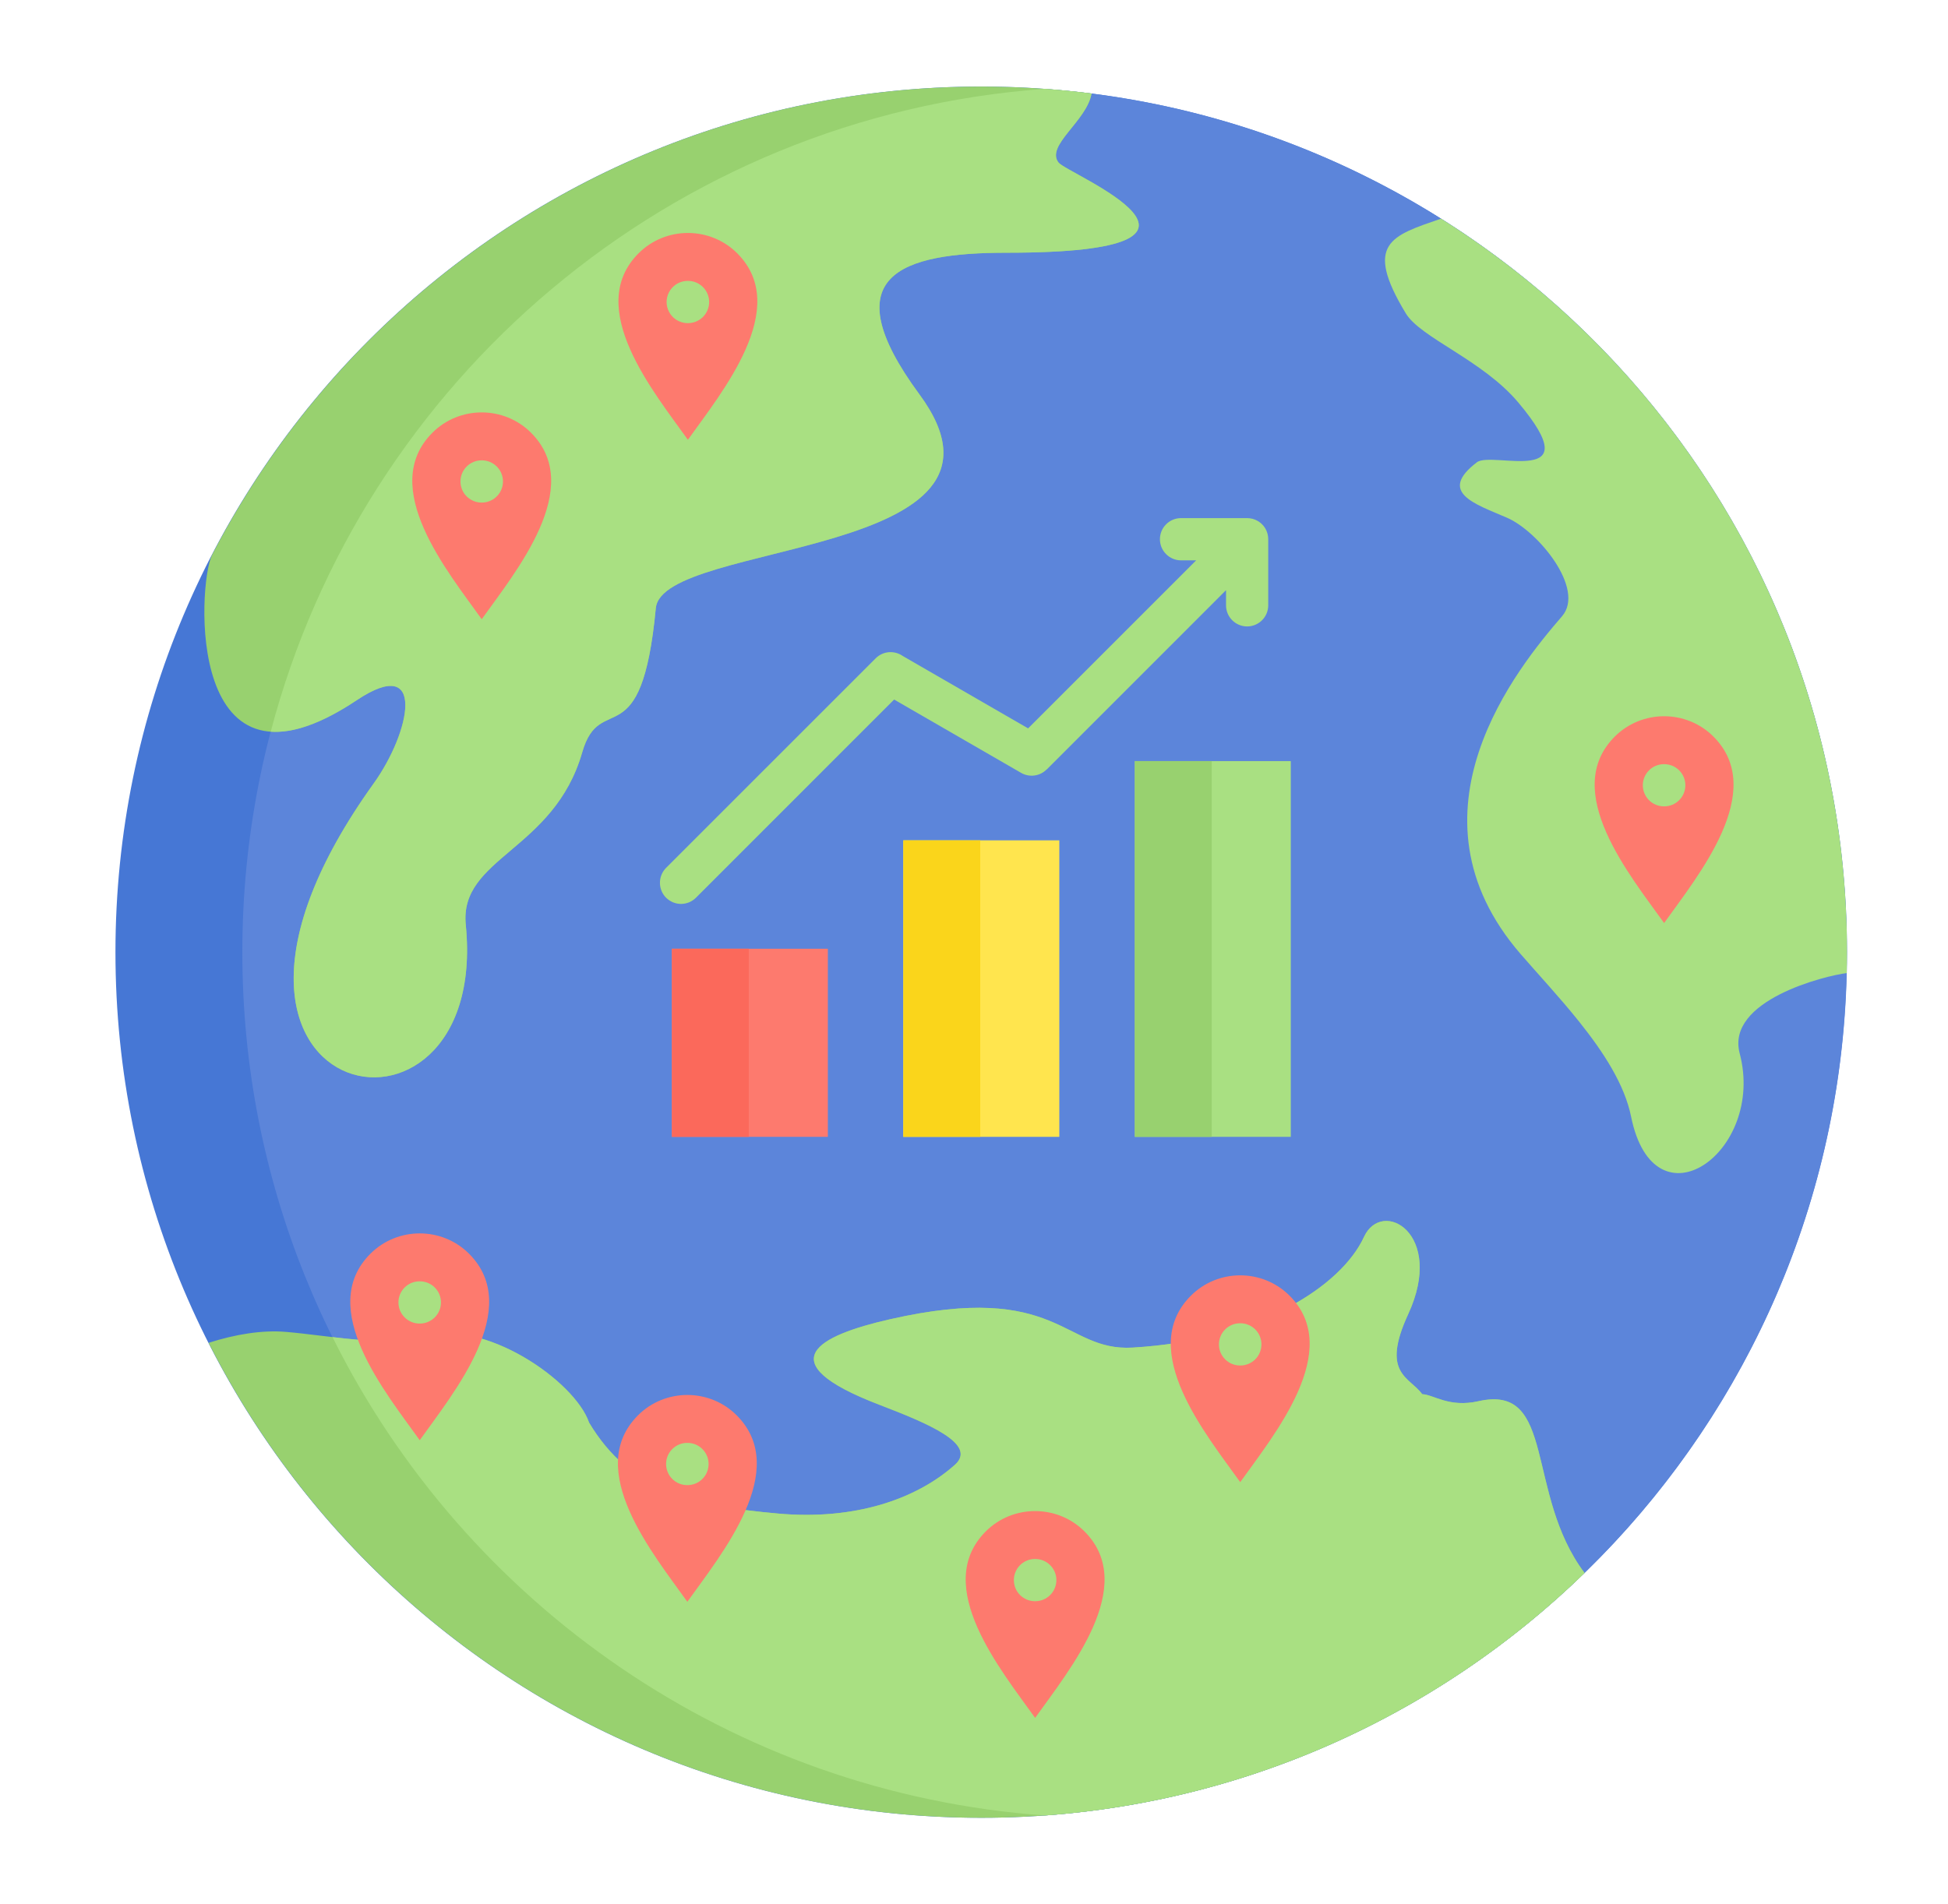 <svg width="45" height="44" viewBox="0 0 45 44" fill="none" xmlns="http://www.w3.org/2000/svg">
<path d="M22.665 42C33.709 42 42.663 33.046 42.663 22C42.663 10.954 33.709 2 22.665 2C11.62 2 2.667 10.954 2.667 22C2.667 33.046 11.62 42 22.665 42Z" fill="#4677D5"/>
<path fill-rule="evenodd" clip-rule="evenodd" d="M42.667 22C42.667 32.553 34.493 41.197 24.132 41.947C13.771 41.197 5.598 32.553 5.598 22C5.598 11.447 13.771 2.803 24.132 2.054C34.493 2.803 42.667 11.447 42.667 22Z" fill="#5C85DA"/>
<path fill-rule="evenodd" clip-rule="evenodd" d="M4.897 12.824C8.222 6.395 14.932 2 22.669 2C23.532 2 24.382 2.055 25.215 2.161C25.104 2.8 24.147 3.363 24.453 3.757C24.657 4.019 29.203 5.839 23.258 5.839C20.803 5.839 19.215 6.365 21.239 9.112C24.044 12.917 15.298 12.476 15.149 14.051C14.818 17.555 13.868 15.928 13.449 17.384C12.794 19.661 10.605 19.812 10.759 21.368C11.339 27.202 3.272 25.572 8.632 18.102C9.486 16.912 9.859 15.097 8.239 16.179C4.275 18.825 4.566 13.491 4.897 12.824Z" fill="#98D16F"/>
<path fill-rule="evenodd" clip-rule="evenodd" d="M24.139 2.053C24.501 2.079 24.86 2.115 25.216 2.161C25.104 2.8 24.147 3.363 24.454 3.757C24.657 4.019 29.203 5.839 23.258 5.839C20.803 5.839 19.215 6.365 21.239 9.112C24.044 12.917 15.299 12.476 15.15 14.051C14.818 17.556 13.868 15.928 13.449 17.384C12.795 19.661 10.605 19.812 10.76 21.368C11.34 27.202 3.272 25.572 8.632 18.102C9.486 16.912 9.86 15.097 8.24 16.179C7.4 16.739 6.752 16.941 6.254 16.905C8.388 8.781 15.504 2.675 24.139 2.053Z" fill="#A9E082"/>
<path fill-rule="evenodd" clip-rule="evenodd" d="M4.819 31.026C5.43 30.831 6.049 30.727 6.601 30.773C7.578 30.854 8.923 31.13 9.695 30.887C11.175 30.422 13.288 31.922 13.607 32.869C14.568 34.471 16.008 34.792 17.962 34.97C19.748 35.133 21.168 34.638 22.058 33.845C22.593 33.367 21.427 32.884 20.311 32.456C17.718 31.463 18.912 30.857 20.554 30.483C24.474 29.591 24.558 31.231 26.166 31.137C29.064 30.967 30.982 29.724 31.509 28.579C31.925 27.674 33.392 28.498 32.529 30.366C31.892 31.747 32.561 31.808 32.853 32.213C33.117 32.222 33.472 32.529 34.154 32.375C35.956 31.967 35.224 34.508 36.604 36.343C33.002 39.843 28.088 42 22.669 42C14.871 42 8.117 37.537 4.819 31.026H4.819Z" fill="#98D16F"/>
<path fill-rule="evenodd" clip-rule="evenodd" d="M7.681 30.894C8.421 30.981 9.184 31.048 9.696 30.887C11.175 30.422 13.289 31.922 13.608 32.869C14.568 34.471 16.008 34.792 17.963 34.97C19.748 35.132 21.169 34.638 22.058 33.845C22.594 33.367 21.428 32.884 20.311 32.456C17.719 31.463 18.913 30.857 20.554 30.483C24.475 29.591 24.558 31.231 26.166 31.136C29.064 30.966 30.982 29.723 31.509 28.579C31.925 27.674 33.392 28.498 32.529 30.366C31.892 31.747 32.561 31.808 32.854 32.212C33.117 32.222 33.472 32.529 34.154 32.375C35.957 31.967 35.225 34.508 36.604 36.343C33.331 39.525 28.972 41.596 24.137 41.947C16.911 41.425 10.749 37.065 7.681 30.894H7.681ZM42.667 22C42.667 22.162 42.665 22.323 42.661 22.483C42.173 22.541 39.863 23.11 40.188 24.339C40.789 26.616 38.215 28.443 37.679 25.799C37.529 25.058 37.042 24.309 36.481 23.608C36.032 23.046 35.536 22.515 35.128 22.044C32.305 18.784 35.068 15.414 36.083 14.24C36.63 13.608 35.527 12.27 34.812 11.962C34.07 11.642 33.206 11.377 34.117 10.681C34.47 10.411 36.754 11.296 35.072 9.298C34.246 8.316 32.818 7.808 32.474 7.239C31.494 5.62 32.141 5.448 33.289 5.052C38.922 8.589 42.667 14.857 42.667 22H42.667ZM16.077 20.742C16.032 20.787 15.978 20.823 15.919 20.848C15.86 20.872 15.796 20.885 15.732 20.885C15.668 20.885 15.605 20.872 15.546 20.848C15.487 20.823 15.433 20.787 15.387 20.742C15.342 20.697 15.306 20.643 15.282 20.584C15.257 20.524 15.245 20.461 15.245 20.397C15.245 20.333 15.257 20.27 15.282 20.21C15.306 20.151 15.342 20.097 15.387 20.052L20.229 15.21C20.31 15.129 20.417 15.079 20.532 15.069C20.647 15.06 20.761 15.091 20.855 15.157L23.75 16.829L27.632 12.947H27.282C27.153 12.947 27.029 12.895 26.938 12.804C26.846 12.712 26.795 12.588 26.795 12.459C26.795 12.329 26.846 12.205 26.938 12.114C27.029 12.022 27.153 11.971 27.282 11.971H28.81C28.896 11.971 28.977 11.993 29.047 12.033L29.047 12.033C29.058 12.039 29.068 12.045 29.078 12.051L29.078 12.051C29.133 12.088 29.18 12.135 29.217 12.19L29.217 12.19C29.224 12.2 29.23 12.211 29.235 12.221L29.236 12.221C29.275 12.292 29.297 12.373 29.297 12.459V13.986C29.297 14.115 29.246 14.239 29.154 14.331C29.063 14.422 28.939 14.474 28.809 14.474C28.68 14.474 28.556 14.422 28.465 14.331C28.373 14.239 28.322 14.115 28.322 13.986V13.636L24.177 17.782L24.175 17.78C24.1 17.856 24.002 17.904 23.896 17.918C23.79 17.932 23.682 17.911 23.59 17.858L20.655 16.163L16.077 20.742L16.077 20.742Z" fill="#A9E082"/>
<path d="M15.521 21.921H19.124V26.267H15.521V21.921Z" fill="#FD7A6E"/>
<path d="M20.867 19.416H24.471V26.267H20.867V19.416Z" fill="#FFE54E"/>
<path d="M26.215 17.585H29.818V26.267H26.215V17.585Z" fill="#A9E082"/>
<path fill-rule="evenodd" clip-rule="evenodd" d="M9.696 33.276C8.913 32.179 7.297 30.227 8.556 28.968C9.183 28.341 10.209 28.341 10.836 28.968C12.094 30.227 10.478 32.179 9.696 33.276ZM11.128 14.307C10.346 13.21 8.73 11.258 9.988 9.999C10.615 9.372 11.641 9.372 12.268 9.999C13.527 11.258 11.911 13.21 11.128 14.307ZM15.891 10.161C16.673 9.064 18.289 7.112 17.031 5.853C16.404 5.226 15.378 5.226 14.751 5.853C13.492 7.112 15.108 9.064 15.891 10.161ZM38.442 21.327C37.659 20.23 36.043 18.277 37.302 17.019C37.929 16.392 38.955 16.392 39.582 17.019C40.84 18.277 39.224 20.23 38.442 21.327ZM28.65 34.245C27.867 33.148 26.251 31.196 27.51 29.937C28.137 29.31 29.163 29.31 29.79 29.937C31.048 31.196 29.432 33.148 28.65 34.245ZM23.912 39.692C23.13 38.594 21.514 36.642 22.772 35.383C23.399 34.757 24.425 34.757 25.052 35.383C26.311 36.642 24.695 38.594 23.912 39.692ZM15.878 37.009C15.096 35.912 13.48 33.96 14.738 32.701C15.365 32.074 16.391 32.074 17.018 32.701C18.277 33.96 16.661 35.912 15.878 37.009Z" fill="#FD7A6E"/>
<path fill-rule="evenodd" clip-rule="evenodd" d="M38.445 17.656C38.574 17.656 38.698 17.707 38.79 17.799C38.881 17.89 38.933 18.014 38.933 18.143C38.933 18.273 38.881 18.397 38.79 18.488C38.698 18.58 38.574 18.631 38.445 18.631H38.438C38.309 18.631 38.184 18.58 38.093 18.488C38.002 18.397 37.95 18.273 37.95 18.143C37.95 18.014 38.002 17.89 38.093 17.799C38.184 17.707 38.309 17.656 38.438 17.656H38.445ZM15.894 6.49C16.023 6.49 16.147 6.541 16.239 6.633C16.33 6.724 16.382 6.848 16.382 6.978C16.382 7.107 16.33 7.231 16.239 7.323C16.147 7.414 16.023 7.466 15.894 7.466H15.887C15.758 7.466 15.633 7.414 15.542 7.323C15.451 7.231 15.399 7.107 15.399 6.978C15.399 6.848 15.451 6.724 15.542 6.633C15.633 6.541 15.758 6.49 15.887 6.49H15.894ZM11.131 10.636C11.261 10.636 11.385 10.688 11.476 10.779C11.568 10.871 11.619 10.995 11.619 11.124C11.619 11.254 11.568 11.378 11.476 11.469C11.385 11.56 11.261 11.612 11.131 11.612H11.124C10.995 11.612 10.871 11.56 10.78 11.469C10.688 11.378 10.637 11.254 10.637 11.124C10.637 10.995 10.688 10.871 10.78 10.779C10.871 10.688 10.995 10.636 11.124 10.636H11.131ZM9.699 29.605C9.828 29.605 9.952 29.656 10.044 29.748C10.135 29.839 10.187 29.963 10.187 30.093C10.187 30.222 10.135 30.346 10.044 30.438C9.952 30.529 9.828 30.581 9.699 30.581H9.692C9.562 30.581 9.438 30.529 9.347 30.438C9.255 30.346 9.204 30.222 9.204 30.093C9.204 29.963 9.255 29.839 9.347 29.748C9.438 29.656 9.562 29.605 9.692 29.605H9.699ZM15.881 33.338C16.011 33.338 16.135 33.389 16.226 33.481C16.318 33.572 16.369 33.696 16.369 33.826C16.369 33.955 16.318 34.079 16.226 34.171C16.135 34.262 16.011 34.314 15.881 34.314H15.874C15.745 34.314 15.621 34.262 15.53 34.171C15.438 34.079 15.387 33.955 15.387 33.826C15.387 33.696 15.438 33.572 15.53 33.481C15.621 33.389 15.745 33.338 15.874 33.338H15.881ZM23.915 36.02C24.045 36.02 24.169 36.072 24.26 36.163C24.352 36.255 24.403 36.379 24.403 36.508C24.403 36.638 24.352 36.762 24.26 36.853C24.169 36.945 24.045 36.996 23.915 36.996H23.908C23.779 36.996 23.655 36.945 23.563 36.853C23.472 36.762 23.421 36.638 23.421 36.508C23.421 36.379 23.472 36.255 23.563 36.163C23.655 36.072 23.779 36.02 23.908 36.02H23.915ZM28.653 30.574C28.782 30.574 28.906 30.625 28.998 30.717C29.089 30.808 29.14 30.932 29.14 31.062C29.14 31.191 29.089 31.315 28.998 31.407C28.906 31.498 28.782 31.55 28.653 31.55H28.646C28.516 31.55 28.392 31.498 28.301 31.407C28.209 31.315 28.158 31.191 28.158 31.062C28.158 30.932 28.209 30.808 28.301 30.717C28.392 30.625 28.516 30.574 28.646 30.574H28.653Z" fill="#A9E082"/>
<path d="M15.521 21.921H17.297V26.267H15.521V21.921Z" fill="#FB695B"/>
<path d="M20.867 19.416H22.644V26.267H20.867V19.416Z" fill="#FAD51B"/>
<path d="M26.215 17.585H27.992V26.267H26.215V17.585Z" fill="#98D16F"/>
</svg>

